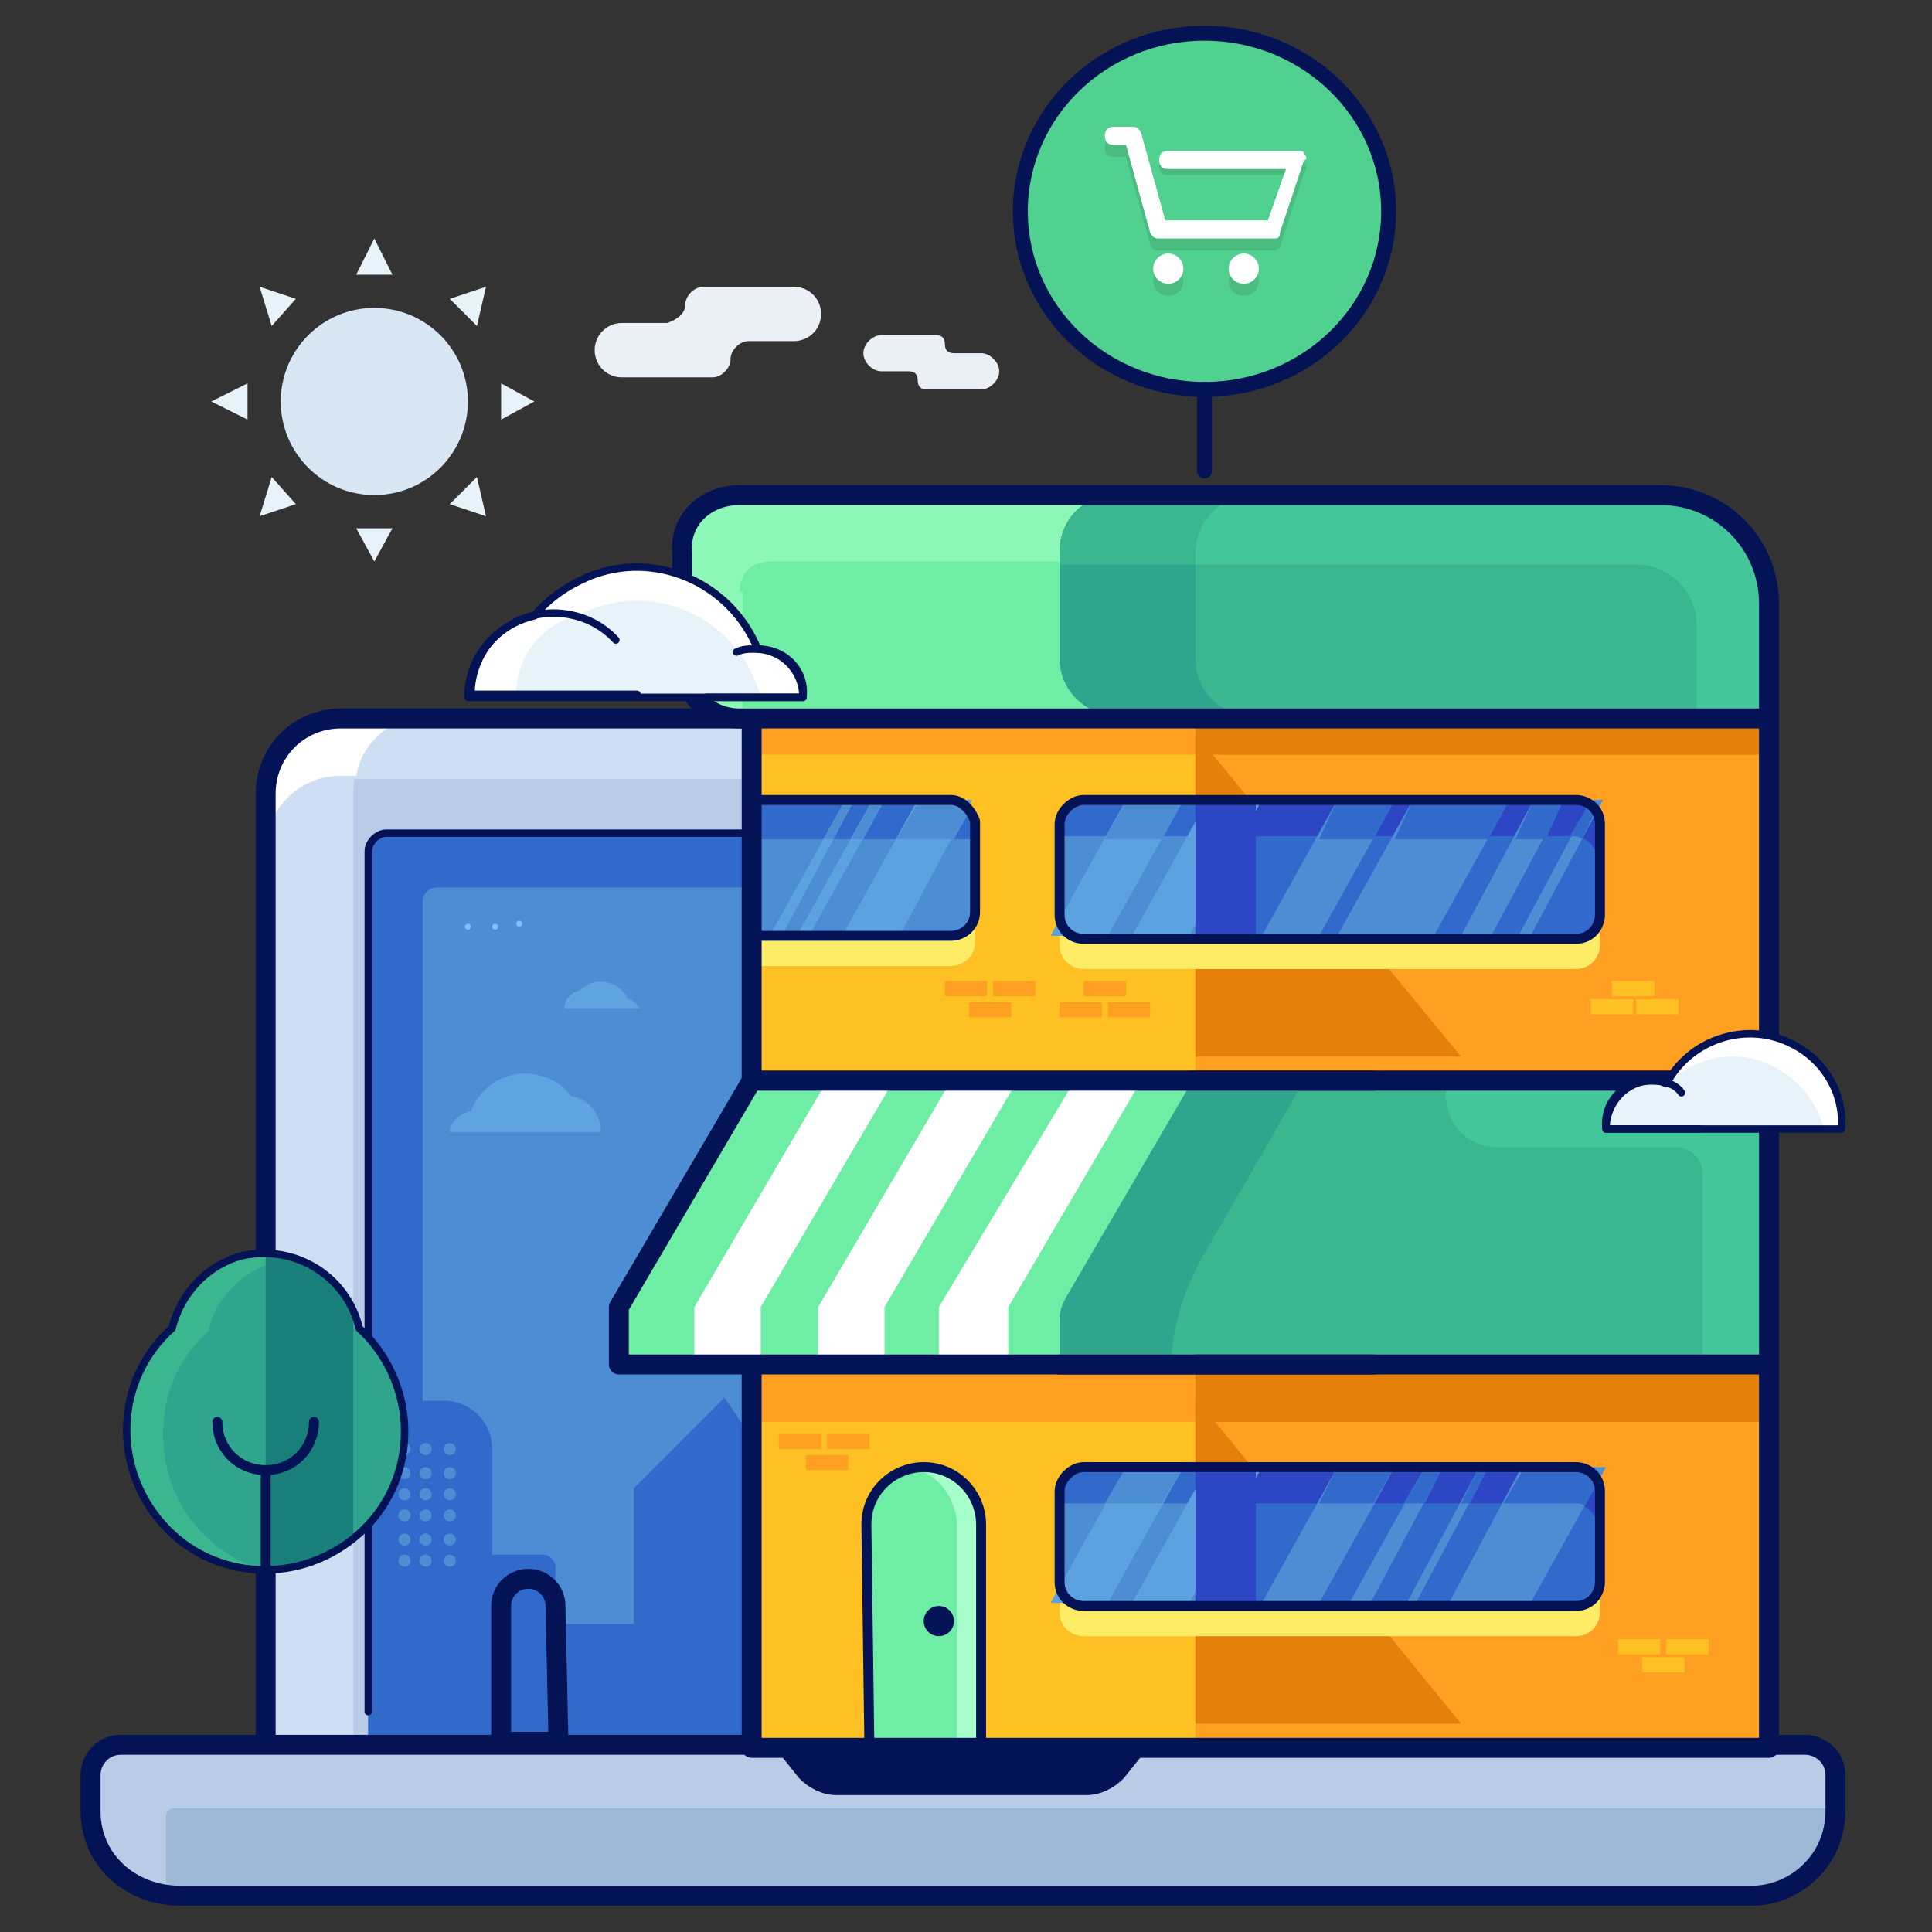 <svg width="194" height="194" viewBox="0 0 194 194" fill="none" xmlns="http://www.w3.org/2000/svg">
<rect x="0" y="0" width="194" height="194" fill="#333333" stroke="none"/>
<g clip-path="url(#clip0_59_17611)">
<path d="M34.254 72.144H158.838C163.082 72.144 166.416 75.478 166.416 79.722V175.509H26.676V79.722C26.676 75.478 30.01 72.144 34.254 72.144Z" fill="#B8CCE8"/>
<path d="M43.044 72.144H34.254C30.01 72.144 26.676 75.478 26.676 79.722V175.509H35.466V79.722C35.466 75.478 39.104 72.144 43.044 72.144Z" fill="#CEDFF4"/>
<path d="M158.838 72.144H34.254C30.01 72.144 26.676 75.478 26.676 79.722V85.784C26.676 81.541 30.01 78.206 34.254 78.206H158.838C163.082 78.206 166.416 81.541 166.416 85.784V79.722C166.416 75.478 163.082 72.144 158.838 72.144Z" fill="#CEDFF4"/>
<path d="M34.254 77.903H35.77C36.376 74.266 39.71 71.841 43.044 71.841H34.254C30.01 71.841 26.676 75.175 26.676 79.419V85.481C26.676 81.237 30.01 77.903 34.254 77.903Z" fill="white"/>
<path d="M34.254 72.144H158.838C163.082 72.144 166.416 75.478 166.416 79.722V175.509H26.676V79.722C26.676 75.478 30.01 72.144 34.254 72.144Z" stroke="#041256" stroke-width="2" stroke-linecap="round" stroke-linejoin="round"/>
<path d="M156.109 174.903H36.98V85.481C36.98 84.572 37.89 83.663 38.799 83.663H154.593C155.502 83.663 156.412 84.572 156.412 85.481L156.109 174.903Z" fill="#326ACC"/>
<path d="M150.653 173.994H42.438V90.634C42.438 89.725 43.044 89.119 43.953 89.119H149.138C150.047 89.119 150.653 89.725 150.653 90.634V173.994Z" fill="#4C8DD3"/>
<path d="M94.271 171.872L72.749 140.347L63.656 149.441V163.081H55.774V157.322C55.774 156.716 55.168 156.109 54.562 156.109H49.409V145.5C49.409 142.772 47.287 140.65 44.559 140.65H36.98V175.206H89.724L94.271 171.872Z" fill="#326ACC"/>
<path d="M36.98 171.872V85.481C36.98 84.572 37.89 83.663 38.799 83.663H154.593C155.502 83.663 156.412 84.572 156.412 85.481V171.872" stroke="#041256" stroke-width="0.75" stroke-linecap="round" stroke-linejoin="round"/>
<path d="M12.125 175.206H181.269C182.784 175.206 184.3 176.419 184.3 178.238V181.875C184.3 186.725 180.359 190.363 175.812 190.363H18.188C13.034 190.363 9.094 186.725 9.094 181.875V178.238C9.094 176.722 10.306 175.206 12.125 175.206C11.822 175.206 11.822 175.206 12.125 175.206Z" fill="#9EB9D8"/>
<path d="M16.672 187.937V182.481C16.672 181.875 16.975 181.572 17.581 181.572H183.997V178.541C183.997 177.025 182.784 175.812 180.966 175.509H12.125C10.609 175.509 9.397 176.722 9.094 178.541V181.875C9.094 186.422 12.428 190.059 16.975 190.362C16.672 189.756 16.672 188.847 16.672 187.937Z" fill="#B8CCE8"/>
<path d="M12.125 175.206H181.269C182.784 175.206 184.3 176.419 184.3 178.238V181.875C184.3 186.725 180.359 190.363 175.812 190.363H18.188C13.034 190.363 9.094 186.725 9.094 181.875V178.238C9.094 176.722 10.306 175.206 12.125 175.206ZM12.125 175.206C11.822 175.206 11.822 175.206 12.125 175.206Z" stroke="#041256" stroke-width="2" stroke-linecap="round" stroke-linejoin="round"/>
<path d="M78.207 175.206L80.632 178.238C81.541 179.147 82.754 179.753 83.966 179.753H109.126C110.338 179.753 111.551 179.147 112.46 178.238L114.885 175.206H78.207Z" fill="#041256" stroke="#041256" stroke-linecap="round" stroke-linejoin="round"/>
<path d="M46.983 93.363C47.15 93.363 47.286 93.227 47.286 93.059C47.286 92.892 47.15 92.756 46.983 92.756C46.815 92.756 46.68 92.892 46.68 93.059C46.68 93.227 46.815 93.363 46.983 93.363Z" fill="#7AC2F9"/>
<path d="M49.713 93.363C49.881 93.363 50.016 93.227 50.016 93.059C50.016 92.892 49.881 92.756 49.713 92.756C49.546 92.756 49.41 92.892 49.41 93.059C49.41 93.227 49.546 93.363 49.713 93.363Z" fill="#7AC2F9"/>
<path d="M52.139 93.059C52.306 93.059 52.442 92.924 52.442 92.756C52.442 92.589 52.306 92.453 52.139 92.453C51.972 92.453 51.836 92.589 51.836 92.756C51.836 92.924 51.972 93.059 52.139 93.059Z" fill="#7AC2F9"/>
<path d="M177.63 123.675H75.477V175.509H177.63V123.675Z" fill="#FFC024"/>
<path d="M82.451 143.984H78.207V145.5H82.451V143.984Z" fill="#FFA022"/>
<path d="M87.298 143.984H83.055V145.5H87.298V143.984Z" fill="#FFA022"/>
<path d="M85.177 146.106H80.934V147.622H85.177V146.106Z" fill="#FFA022"/>
<path d="M133.375 133.678H75.781V142.772H133.375V133.678Z" fill="#FFA022"/>
<path d="M87.299 175.509H98.515V153.078C98.515 150.047 96.09 147.319 92.755 147.319C89.724 147.319 86.996 149.744 86.996 153.078L87.299 175.509Z" fill="#6EEDA5"/>
<circle cx="94.273" cy="162.778" r="1.516" fill="#041256"/>
<path d="M92.755 147.319C92.452 147.319 91.846 147.319 91.543 147.319C93.968 147.925 95.787 150.047 96.09 152.775V175.206H98.515V152.775C98.515 150.047 96.09 147.319 92.755 147.319Z" fill="#A6FFCA"/>
<path d="M87.299 175.509H98.515V153.078C98.515 150.047 96.09 147.319 92.755 147.319C89.724 147.319 86.996 149.744 86.996 153.078L87.299 175.509Z" stroke="#041256" stroke-linecap="round" stroke-linejoin="round"/>
<path d="M177.633 123.675H120.039V175.509H177.633V123.675Z" fill="#FFA022"/>
<path d="M120.039 140.347V173.084H146.714L120.039 140.347Z" fill="#E5810A"/>
<path d="M108.823 150.35H158.233C159.445 150.35 160.658 151.259 160.658 152.775V161.869C160.658 163.081 159.748 164.294 158.233 164.294H108.823C107.611 164.294 106.398 163.384 106.398 161.869V152.775C106.398 151.563 107.611 150.35 108.823 150.35Z" fill="#FFEC66"/>
<path d="M177.633 133.678H120.039V142.772H177.633V133.678Z" fill="#E5810A"/>
<path d="M108.823 147.319H158.233C159.445 147.319 160.658 148.228 160.658 149.744V158.838C160.658 160.05 159.748 161.263 158.233 161.263H108.823C107.611 161.263 106.398 160.353 106.398 158.838V149.744C106.398 148.531 107.611 147.319 108.823 147.319Z" fill="#4C8DD3"/>
<path d="M158.233 147.319H120.039V160.959H157.93C159.142 160.959 160.355 160.05 160.355 158.534V149.441C160.355 148.531 159.445 147.319 158.233 147.319Z" fill="#326ACC"/>
<path d="M106.398 149.744V150.956H144.289C145.502 150.956 146.714 151.866 146.714 153.381V149.744C146.714 148.531 145.805 147.319 144.289 147.319H108.823C107.611 147.319 106.398 148.531 106.398 149.744Z" fill="#326ACC"/>
<path d="M158.233 147.319H120.039V150.956H157.93C159.142 150.956 160.355 151.866 160.355 153.381V149.744C160.355 148.531 159.445 147.319 158.233 147.319Z" fill="#2D47C4"/>
<path d="M132.466 160.959H126.707L134.285 147.319H140.045L132.466 160.959Z" fill="#4C8DD3"/>
<path d="M111.248 160.959H105.488L113.066 147.319H118.826L111.248 160.959Z" fill="#5CA2E0"/>
<path d="M116.705 150.956L118.827 147.319H113.067L110.945 150.956H116.705Z" fill="#4C8DD3"/>
<path d="M119.431 160.959H113.672L121.25 147.319H126.706L119.431 160.959Z" fill="#5CA2E0"/>
<path d="M137.921 150.956L140.043 147.319H134.284L132.465 150.956H137.921Z" fill="#326ACC"/>
<path d="M153.684 160.959H145.5L152.775 147.319H161.263L153.684 160.959Z" fill="#4C8DD3"/>
<path d="M158.232 150.956C158.535 150.956 158.838 150.956 159.141 151.259L160.354 148.834C160.051 147.925 159.141 147.319 158.232 147.319H153.079L150.957 150.956H158.232Z" fill="#326ACC"/>
<path d="M143.074 147.319L135.496 160.959H137.618L144.893 147.319H143.074Z" fill="#4C8DD3"/>
<path d="M143.075 150.956L144.894 147.319H143.075L140.953 150.956H143.075Z" fill="#326ACC"/>
<path d="M148.533 147.319L141.258 160.959H142.167L149.442 147.319H148.533Z" fill="#4C8DD3"/>
<path d="M147.62 150.956L149.439 147.319H148.53L146.711 150.956H147.62Z" fill="#326ACC"/>
<path d="M126.102 147.319H120.039V160.959H126.102V147.319Z" fill="#2D47C4"/>
<path d="M108.823 147.319H158.233C159.445 147.319 160.658 148.228 160.658 149.744V158.838C160.658 160.05 159.748 161.263 158.233 161.263H108.823C107.611 161.263 106.398 160.353 106.398 158.838V149.744C106.398 148.531 107.611 147.319 108.823 147.319Z" stroke="#041256" stroke-linecap="round" stroke-linejoin="round"/>
<path d="M177.63 123.675H75.477V175.509H177.63V123.675Z" stroke="#041256" stroke-width="2" stroke-linecap="round" stroke-linejoin="round"/>
<path d="M120.039 123.675H177.633V175.509H120.039" stroke="#041256" stroke-linecap="round" stroke-linejoin="round"/>
<path d="M177.934 56.684H75.781V108.519H177.934V56.684Z" fill="#FFC024"/>
<path d="M95.484 83.359H75.781V97H95.484C96.697 97 97.909 96.091 97.909 94.575V85.481C97.606 84.572 96.697 83.359 95.484 83.359Z" fill="#FFEC66"/>
<path d="M99.123 98.516H94.879V100.031H99.123V98.516Z" fill="#FFA022"/>
<path d="M103.97 98.516H99.727V100.031H103.97V98.516Z" fill="#FFA022"/>
<path d="M101.548 100.637H97.305V102.153H101.548V100.637Z" fill="#FFA022"/>
<path d="M115.49 100.637H111.246V102.153H115.49V100.637Z" fill="#FFA022"/>
<path d="M110.642 100.637H106.398V102.153H110.642V100.637Z" fill="#FFA022"/>
<path d="M113.064 98.516H108.82V100.031H113.064V98.516Z" fill="#FFA022"/>
<path d="M133.375 66.688H75.781V75.781H133.375V66.688Z" fill="#FFA022"/>
<path d="M177.633 56.684H120.039V108.519H177.633V56.684Z" fill="#FFA022"/>
<path d="M120.039 73.659V106.094H146.714L120.039 73.659Z" fill="#E5810A"/>
<path d="M108.823 83.359H158.233C159.445 83.359 160.658 84.269 160.658 85.784V94.878C160.658 96.091 159.748 97.303 158.233 97.303H108.823C107.611 97.303 106.398 96.394 106.398 94.878V85.784C106.398 84.572 107.611 83.359 108.823 83.359Z" fill="#FFEC66"/>
<path d="M177.633 66.688H120.039V75.781H177.633V66.688Z" fill="#E5810A"/>
<path d="M108.823 80.328H158.233C159.445 80.328 160.658 81.237 160.658 82.753V91.847C160.658 93.059 159.748 94.272 158.233 94.272H108.823C107.611 94.272 106.398 93.362 106.398 91.847V82.753C106.398 81.541 107.611 80.328 108.823 80.328Z" fill="#4C8DD3"/>
<path d="M158.233 80.328H120.039V93.969H157.93C159.142 93.969 160.355 93.059 160.355 91.544V82.45C160.355 81.541 159.445 80.328 158.233 80.328Z" fill="#326ACC"/>
<path d="M95.484 80.328H75.781V93.969H95.484C96.697 93.969 97.909 93.059 97.909 91.544V82.45C97.606 81.541 96.697 80.328 95.484 80.328Z" fill="#4C8DD3"/>
<path d="M75.477 84.269H97.605V83.056C97.605 81.844 96.695 80.631 95.18 80.631H76.689C76.083 80.631 75.78 80.934 75.477 80.934V84.269Z" fill="#326ACC"/>
<path d="M90.33 93.969H84.57L92.148 80.328H97.605L90.33 93.969Z" fill="#5CA2E0"/>
<path d="M95.787 84.269L97.302 81.541C96.999 80.934 96.09 80.631 95.484 80.631H92.149L90.027 84.269H95.787Z" fill="#4C8DD3"/>
<path d="M87.602 80.328L80.023 93.969H81.236L88.814 80.328H87.602Z" fill="#5CA2E0"/>
<path d="M86.693 84.269L88.815 80.328H87.602L85.481 84.269H86.693Z" fill="#4C8DD3"/>
<path d="M84.875 80.328L77.297 93.969H78.509L85.784 80.328H84.875Z" fill="#5CA2E0"/>
<path d="M83.663 84.269L85.785 80.328H84.876L82.754 84.269H83.663Z" fill="#4C8DD3"/>
<path d="M95.484 80.328H75.781V93.969H95.484C96.697 93.969 97.909 93.059 97.909 91.544V82.45C97.606 81.541 96.697 80.328 95.484 80.328Z" stroke="#041256" stroke-linecap="round" stroke-linejoin="round"/>
<path d="M106.398 82.753V83.966H144.289C145.502 83.966 146.714 84.875 146.714 86.391V82.753C146.714 81.541 145.805 80.328 144.289 80.328H108.823C107.611 80.328 106.398 81.541 106.398 82.753Z" fill="#326ACC"/>
<path d="M158.233 80.328H120.039V83.966H157.93C159.142 83.966 160.355 84.875 160.355 86.391V82.753C160.355 81.541 159.445 80.328 158.233 80.328Z" fill="#2D47C4"/>
<path d="M132.466 93.969H126.707L134.285 80.328H140.045L132.466 93.969Z" fill="#4C8DD3"/>
<path d="M137.921 84.269L140.043 80.328H134.284L132.465 84.269H137.921Z" fill="#326ACC"/>
<path d="M153.986 80.328L146.711 93.969H149.742L157.017 80.328H153.986Z" fill="#4C8DD3"/>
<path d="M155.199 84.269L157.018 80.328H153.987L152.168 84.269H155.199Z" fill="#326ACC"/>
<path d="M159.748 80.328L152.473 93.969H153.685L160.96 80.328H159.748Z" fill="#4C8DD3"/>
<path d="M159.444 80.934L157.625 83.966H157.928C158.231 83.966 158.534 83.966 158.838 84.269L160.05 81.844C160.05 81.541 159.747 81.237 159.444 80.934Z" fill="#326ACC"/>
<path d="M143.985 93.969H134.285L141.863 80.328H151.563L143.985 93.969Z" fill="#4C8DD3"/>
<path d="M149.44 84.269L151.562 80.328H141.862L140.043 84.269H149.44Z" fill="#326ACC"/>
<path d="M111.248 93.969H105.488L113.066 80.328H118.826L111.248 93.969Z" fill="#5CA2E0"/>
<path d="M116.705 84.269L118.827 80.328H113.067L110.945 84.269H116.705Z" fill="#4C8DD3"/>
<path d="M119.431 93.969H113.672L121.25 80.328H126.706L119.431 93.969Z" fill="#5CA2E0"/>
<path d="M126.102 80.328H120.039V93.969H126.102V80.328Z" fill="#2D47C4"/>
<path d="M108.823 80.328H158.233C159.445 80.328 160.658 81.237 160.658 82.753V91.847C160.658 93.059 159.748 94.272 158.233 94.272H108.823C107.611 94.272 106.398 93.362 106.398 91.847V82.753C106.398 81.541 107.611 80.328 108.823 80.328Z" stroke="#041256" stroke-linecap="round" stroke-linejoin="round"/>
<path d="M177.63 108.519H75.477V56.684L177.63 66.687V108.519Z" stroke="#041256" stroke-width="2" stroke-linecap="round" stroke-linejoin="round"/>
<path d="M120.039 56.684L177.633 63.05V108.519H120.039" stroke="#041256" stroke-linecap="round" stroke-linejoin="round"/>
<path d="M177.633 137.013H106.398V131.253L119.736 108.519H172.783C175.511 108.519 177.633 110.641 177.633 113.369V137.013Z" fill="#3BB790"/>
<path d="M172.78 108.519H145.195V110.034C145.195 112.763 147.317 115.188 150.348 115.188H168.233C169.748 115.188 170.961 116.4 170.961 117.916V137.013H177.63V113.369C177.63 110.641 175.508 108.519 172.78 108.519Z" fill="#42C69A"/>
<path d="M119.736 108.519H172.783C175.511 108.519 177.633 110.641 177.633 113.369V137.013H106.398V131.253" stroke="#041256" stroke-width="2" stroke-linecap="round" stroke-linejoin="round"/>
<path d="M114.884 137.013H62.141V131.253L75.478 108.519H120.037L114.884 137.013Z" fill="#6EEDA5"/>
<path d="M89.725 108.519H83.056L69.719 131.253V137.013H76.388V131.253L89.725 108.519Z" fill="white"/>
<path d="M102.155 108.519H95.486L82.148 131.253V137.013H88.817V131.253L102.155 108.519Z" fill="white"/>
<path d="M114.583 108.519H107.914L94.273 131.253V137.013H101.245V131.253L114.583 108.519Z" fill="white"/>
<path d="M120.037 108.519L106.699 131.253V137.013H120.037V108.519Z" fill="#3BB790"/>
<path d="M130.952 108.519H119.736L107.005 130.344C106.702 130.95 106.398 131.556 106.398 132.466V137.316H117.614C117.614 133.375 118.827 129.738 120.645 126.403L130.952 108.519Z" fill="#2FA58E"/>
<path d="M137.922 137.013H62.141V131.253L75.478 108.519H137.922" stroke="#041256" stroke-width="2" stroke-linecap="round" stroke-linejoin="round"/>
<path d="M74.267 49.712H166.72C172.782 49.712 177.632 54.562 177.632 60.625V72.144H74.267C70.932 72.144 68.507 69.415 68.507 66.384V55.472C68.204 52.137 70.932 49.712 74.267 49.712Z" fill="#6EEDA5"/>
<path d="M74.267 59.412C74.267 57.594 75.48 56.381 77.298 56.381H172.783C174.298 56.381 175.814 56.684 177.027 57.291C175.511 52.744 171.267 49.712 166.72 49.712H74.267C70.933 49.712 68.508 52.441 68.508 55.472V66.081C68.508 69.415 71.236 71.841 74.267 71.841H74.57V59.412H74.267Z" fill="#8DF7B8"/>
<path d="M166.72 49.712H112.158C108.823 49.712 106.398 52.137 106.398 55.472V66.081C106.398 69.415 109.127 71.841 112.158 71.841H177.936V60.625C177.633 54.562 172.783 49.712 166.72 49.712Z" fill="#3BB790"/>
<path d="M166.72 49.712H112.158C108.823 49.712 106.398 52.137 106.398 55.472V56.684H164.295C167.63 56.684 170.358 59.412 170.358 62.747V72.144H177.936V60.625C177.633 54.562 172.783 49.712 166.72 49.712Z" fill="#42C69A"/>
<path d="M120.039 66.081V55.472C120.039 52.137 122.767 49.712 125.798 49.712H112.158C108.823 49.712 106.398 52.137 106.398 55.472V66.081C106.398 69.415 109.127 71.841 112.158 71.841H125.798C122.464 71.841 120.039 69.415 120.039 66.081Z" fill="#2FA58E"/>
<path d="M120.039 55.472C120.039 52.137 122.767 49.712 125.798 49.712H112.158C108.823 49.712 106.398 52.137 106.398 55.472V56.684H120.039V55.472Z" fill="#3BB790"/>
<path d="M74.267 49.712H166.72C172.782 49.712 177.632 54.562 177.632 60.625V72.144H74.267C70.932 72.144 68.507 69.415 68.507 66.384V55.472C68.204 52.137 70.932 49.712 74.267 49.712Z" stroke="#041256" stroke-width="2" stroke-linecap="round" stroke-linejoin="round"/>
<path d="M166.72 164.597H162.477V166.113H166.72V164.597Z" fill="#FFC024"/>
<path d="M171.568 164.597H167.324V166.113H171.568V164.597Z" fill="#FFC024"/>
<path d="M169.142 166.416H164.898V167.931H169.142V166.416Z" fill="#FFC024"/>
<path d="M168.537 100.334H164.293V101.85H168.537V100.334Z" fill="#FFC024"/>
<path d="M163.99 100.334H159.746V101.85H163.99V100.334Z" fill="#FFC024"/>
<path d="M166.111 98.516H161.867V100.031H166.111V98.516Z" fill="#FFC024"/>
<path d="M76.084 65.172C74.568 61.231 70.93 58.2 66.99 57.291C60.927 58.503 56.987 63.959 56.684 70.022H80.934C80.934 67.294 78.812 65.172 76.084 65.172Z" fill="white"/>
<path d="M63.96 56.987C56.685 56.987 50.926 62.747 50.926 70.022H76.995C76.995 62.747 71.235 56.987 63.96 56.987Z" fill="#E8F2F9"/>
<path d="M63.96 60.322C69.719 60.322 74.873 64.263 76.388 70.022H76.995C76.995 62.747 71.235 56.987 63.96 56.987C56.685 56.987 50.926 62.747 50.926 70.022H51.532C53.048 64.263 58.201 60.322 63.96 60.322Z" fill="white"/>
<path d="M55.777 61.534C51.23 61.534 47.289 65.172 47.289 70.022H63.961C63.961 65.475 60.323 61.534 55.777 61.534Z" fill="#E8F2F9"/>
<path d="M57.898 61.837C53.655 60.625 48.805 63.05 47.592 67.294C47.289 68.203 47.289 68.809 47.289 69.719H51.836C51.836 66.081 54.261 62.747 57.898 61.837Z" fill="white"/>
<path d="M70.93 70.022H80.63C80.63 67.294 78.508 65.172 75.78 65.172C75.173 65.172 74.567 65.172 73.961 65.475" stroke="#041256" stroke-width="0.75" stroke-linecap="round" stroke-linejoin="round"/>
<path d="M61.839 64.263C58.808 60.928 53.352 60.625 50.017 63.656C48.198 65.172 47.289 67.597 47.289 69.719H63.961" stroke="#041256" stroke-width="0.75" stroke-linecap="round" stroke-linejoin="round"/>
<path d="M76.084 65.172C73.356 58.503 65.778 55.169 59.109 57.897C56.987 58.806 55.169 60.019 53.653 61.837C49.712 62.747 46.984 66.081 46.984 70.022H80.631C80.934 67.294 78.812 65.172 76.084 65.172Z" stroke="#041256" stroke-width="0.75" stroke-linecap="round" stroke-linejoin="round"/>
<path d="M175.51 103.669C180.663 103.669 184.907 107.912 184.907 113.066C184.907 113.066 184.907 113.066 184.907 113.369H166.113C166.113 108.216 170.054 103.972 175.51 103.669Z" fill="#E8F2F9"/>
<path d="M173.995 106.094C171.267 106.094 168.842 107.306 167.023 109.125C169.145 104.275 174.602 102.153 179.452 104.275C183.089 105.791 185.211 109.428 184.908 113.066H183.089C181.877 109.125 178.239 106.094 173.995 106.094Z" fill="white"/>
<path d="M165.81 108.519C168.538 108.519 170.66 110.641 170.66 113.066C170.66 113.066 170.66 113.066 170.66 113.369H161.263C160.96 110.641 163.082 108.519 165.81 108.519Z" fill="#E8F2F9"/>
<path d="M170.659 113.369H161.262C161.262 110.641 163.384 108.519 165.809 108.519C167.021 108.519 168.234 108.822 168.84 109.731" stroke="#041256" stroke-width="0.75" stroke-linecap="round" stroke-linejoin="round"/>
<path d="M165.81 108.519C166.416 108.519 166.72 108.519 167.326 108.822C169.751 104.275 175.51 102.456 180.057 104.881C183.088 106.397 185.21 109.731 184.907 113.369H161.263C160.96 110.641 163.082 108.519 165.81 108.519Z" stroke="#041256" stroke-width="0.75" stroke-linecap="round" stroke-linejoin="round"/>
<path d="M40.618 146.106C40.953 146.106 41.224 145.835 41.224 145.5C41.224 145.165 40.953 144.894 40.618 144.894C40.283 144.894 40.012 145.165 40.012 145.5C40.012 145.835 40.283 146.106 40.618 146.106Z" fill="#4C8DD3"/>
<path d="M42.739 146.106C43.074 146.106 43.345 145.835 43.345 145.5C43.345 145.165 43.074 144.894 42.739 144.894C42.404 144.894 42.133 145.165 42.133 145.5C42.133 145.835 42.404 146.106 42.739 146.106Z" fill="#4C8DD3"/>
<path d="M45.165 146.106C45.5 146.106 45.771 145.835 45.771 145.5C45.771 145.165 45.5 144.894 45.165 144.894C44.83 144.894 44.559 145.165 44.559 145.5C44.559 145.835 44.83 146.106 45.165 146.106Z" fill="#4C8DD3"/>
<path d="M40.618 148.531C40.953 148.531 41.224 148.26 41.224 147.925C41.224 147.59 40.953 147.319 40.618 147.319C40.283 147.319 40.012 147.59 40.012 147.925C40.012 148.26 40.283 148.531 40.618 148.531Z" fill="#4C8DD3"/>
<path d="M42.739 148.531C43.074 148.531 43.345 148.26 43.345 147.925C43.345 147.59 43.074 147.319 42.739 147.319C42.404 147.319 42.133 147.59 42.133 147.925C42.133 148.26 42.404 148.531 42.739 148.531Z" fill="#4C8DD3"/>
<path d="M45.165 148.531C45.5 148.531 45.771 148.26 45.771 147.925C45.771 147.59 45.5 147.319 45.165 147.319C44.83 147.319 44.559 147.59 44.559 147.925C44.559 148.26 44.83 148.531 45.165 148.531Z" fill="#4C8DD3"/>
<path d="M40.618 150.653C40.953 150.653 41.224 150.382 41.224 150.047C41.224 149.712 40.953 149.441 40.618 149.441C40.283 149.441 40.012 149.712 40.012 150.047C40.012 150.382 40.283 150.653 40.618 150.653Z" fill="#4C8DD3"/>
<path d="M42.739 150.653C43.074 150.653 43.345 150.382 43.345 150.047C43.345 149.712 43.074 149.441 42.739 149.441C42.404 149.441 42.133 149.712 42.133 150.047C42.133 150.382 42.404 150.653 42.739 150.653Z" fill="#4C8DD3"/>
<path d="M45.165 150.653C45.5 150.653 45.771 150.382 45.771 150.047C45.771 149.712 45.5 149.441 45.165 149.441C44.83 149.441 44.559 149.712 44.559 150.047C44.559 150.382 44.83 150.653 45.165 150.653Z" fill="#4C8DD3"/>
<path d="M40.618 152.775C40.953 152.775 41.224 152.504 41.224 152.169C41.224 151.834 40.953 151.562 40.618 151.562C40.283 151.562 40.012 151.834 40.012 152.169C40.012 152.504 40.283 152.775 40.618 152.775Z" fill="#4C8DD3"/>
<path d="M42.739 152.775C43.074 152.775 43.345 152.504 43.345 152.169C43.345 151.834 43.074 151.562 42.739 151.562C42.404 151.562 42.133 151.834 42.133 152.169C42.133 152.504 42.404 152.775 42.739 152.775Z" fill="#4C8DD3"/>
<path d="M45.165 152.775C45.5 152.775 45.771 152.504 45.771 152.169C45.771 151.834 45.5 151.562 45.165 151.562C44.83 151.562 44.559 151.834 44.559 152.169C44.559 152.504 44.83 152.775 45.165 152.775Z" fill="#4C8DD3"/>
<path d="M40.618 155.2C40.953 155.2 41.224 154.929 41.224 154.594C41.224 154.259 40.953 153.988 40.618 153.988C40.283 153.988 40.012 154.259 40.012 154.594C40.012 154.929 40.283 155.2 40.618 155.2Z" fill="#4C8DD3"/>
<path d="M42.739 155.2C43.074 155.2 43.345 154.929 43.345 154.594C43.345 154.259 43.074 153.988 42.739 153.988C42.404 153.988 42.133 154.259 42.133 154.594C42.133 154.929 42.404 155.2 42.739 155.2Z" fill="#4C8DD3"/>
<path d="M45.165 155.2C45.5 155.2 45.771 154.929 45.771 154.594C45.771 154.259 45.5 153.988 45.165 153.988C44.83 153.988 44.559 154.259 44.559 154.594C44.559 154.929 44.83 155.2 45.165 155.2Z" fill="#4C8DD3"/>
<path d="M40.618 157.322C40.953 157.322 41.224 157.05 41.224 156.716C41.224 156.381 40.953 156.109 40.618 156.109C40.283 156.109 40.012 156.381 40.012 156.716C40.012 157.05 40.283 157.322 40.618 157.322Z" fill="#4C8DD3"/>
<path d="M42.739 157.322C43.074 157.322 43.345 157.05 43.345 156.716C43.345 156.381 43.074 156.109 42.739 156.109C42.404 156.109 42.133 156.381 42.133 156.716C42.133 157.05 42.404 157.322 42.739 157.322Z" fill="#4C8DD3"/>
<path d="M45.165 157.322C45.5 157.322 45.771 157.05 45.771 156.716C45.771 156.381 45.5 156.109 45.165 156.109C44.83 156.109 44.559 156.381 44.559 156.716C44.559 157.05 44.83 157.322 45.165 157.322Z" fill="#4C8DD3"/>
<path d="M47.286 111.55C48.498 108.519 51.833 107.003 54.864 108.216C55.773 108.519 56.683 109.125 57.289 110.034C59.108 110.338 60.32 111.853 60.32 113.672H45.164C45.164 112.763 46.073 111.853 47.286 111.55Z" fill="#5FA3E0"/>
<path d="M63.049 100.334C62.443 98.819 60.624 98.213 59.109 98.819C58.806 99.122 58.502 99.122 58.199 99.425C57.29 99.728 56.684 100.334 56.684 101.244H64.262C63.959 100.941 63.656 100.334 63.049 100.334Z" fill="#5FA3E0"/>
<path d="M37.588 49.712C42.778 49.712 46.985 45.505 46.985 40.316C46.985 35.126 42.778 30.919 37.588 30.919C32.398 30.919 28.191 35.126 28.191 40.316C28.191 45.505 32.398 49.712 37.588 49.712Z" fill="#D9E7F4"/>
<path d="M37.588 23.947L35.77 27.584H39.407L37.588 23.947Z" fill="#E8F2F9"/>
<path d="M37.588 56.381L39.407 53.047H35.77L37.588 56.381Z" fill="#E8F2F9"/>
<path d="M48.802 28.797L45.164 30.009L47.892 32.737L48.802 28.797Z" fill="#E8F2F9"/>
<path d="M26.07 51.834L29.708 50.622L27.283 47.894L26.07 51.834Z" fill="#E8F2F9"/>
<path d="M53.655 40.316L50.32 38.497V42.134L53.655 40.316Z" fill="#E8F2F9"/>
<path d="M21.219 40.316L24.856 42.134V38.497L21.219 40.316Z" fill="#E8F2F9"/>
<path d="M48.802 51.834L47.892 47.894L45.164 50.622L48.802 51.834Z" fill="#E8F2F9"/>
<path d="M26.07 28.797L27.283 32.737L29.708 30.009L26.07 28.797Z" fill="#E8F2F9"/>
<path d="M68.809 30.616C68.809 29.706 69.718 28.797 70.627 28.797H79.721C81.237 28.797 82.449 30.009 82.449 31.525C82.449 33.041 81.237 34.253 79.721 34.253H75.174C74.265 34.253 73.356 35.163 73.356 36.072C73.356 36.981 72.446 37.891 71.537 37.891H62.443C60.927 37.891 59.715 36.678 59.715 35.163C59.715 33.647 60.927 32.434 62.443 32.434H66.99C67.899 32.131 68.809 31.525 68.809 30.616Z" fill="#EBF0F7"/>
<path d="M94.88 34.556C94.88 33.95 94.577 33.647 93.97 33.647H88.514C87.605 33.647 86.695 34.556 86.695 35.466C86.695 36.375 87.605 37.285 88.514 37.285H91.242C91.848 37.285 92.152 37.588 92.152 38.194C92.152 38.8 92.455 39.103 93.061 39.103H98.517C99.427 39.103 100.336 38.194 100.336 37.285C100.336 36.375 99.427 35.466 98.517 35.466H95.789C95.183 35.466 94.88 35.163 94.88 34.556Z" fill="#EBF0F7"/>
<path d="M36.072 133.375C34.859 128.222 29.706 124.887 24.25 126.1C20.916 127.009 18.188 129.737 17.278 133.375C11.519 138.528 11.216 147.319 16.369 153.078C21.522 158.837 30.313 159.141 36.072 153.987C41.831 148.834 42.135 140.044 36.981 134.284C36.678 133.981 36.375 133.678 36.072 133.375Z" fill="#2FA58E"/>
<path d="M16.368 143.984C16.368 140.044 17.884 136.406 20.915 133.678C21.825 129.434 25.765 126.403 30.009 126.403C24.856 124.584 19.399 127.009 17.581 132.163C17.581 132.466 17.278 132.769 17.278 133.375C11.518 138.528 10.912 147.319 16.065 153.078C18.793 156.109 22.431 157.625 26.371 157.625C20.309 155.806 16.368 150.35 16.368 143.984Z" fill="#3BB790"/>
<path d="M26.676 125.797V157.322C30.01 157.322 33.041 156.109 35.466 153.987V131.556C33.951 128.222 30.616 125.797 26.676 125.797Z" fill="#197F7A"/>
<path d="M36.072 133.375C34.859 128.222 29.706 124.887 24.25 126.1C20.916 127.009 18.188 129.737 17.278 133.375C11.519 138.528 11.216 147.319 16.369 153.078C21.522 158.837 30.313 159.141 36.072 153.987C41.831 148.834 42.135 140.044 36.981 134.284C36.678 133.981 36.375 133.678 36.072 133.375Z" stroke="#041256" stroke-width="0.75" stroke-linecap="round" stroke-linejoin="round"/>
<path d="M31.524 142.772C31.524 145.5 29.402 147.622 26.674 147.622C23.946 147.622 21.824 145.5 21.824 142.772" stroke="#041256" stroke-linecap="round" stroke-linejoin="round"/>
<path d="M26.676 147.925V158.534" stroke="#041256" stroke-linecap="round" stroke-linejoin="round"/>
<path d="M120.948 39.103C131.16 39.103 139.438 31.096 139.438 21.219C139.438 11.342 131.16 3.334 120.948 3.334C110.736 3.334 102.457 11.342 102.457 21.219C102.457 31.096 110.736 39.103 120.948 39.103Z" fill="#50D190"/>
<path d="M127.92 25.159H116.402C116.098 25.159 115.795 25.159 115.492 24.553L113.067 15.762H111.855C111.248 15.762 110.945 15.459 110.945 14.853C110.945 14.247 111.248 13.944 111.855 13.944H113.673C113.977 13.944 114.28 13.944 114.583 14.55L117.008 23.34H127.314L129.133 17.581H117.311C116.705 17.581 116.402 17.278 116.402 16.672C116.402 16.066 116.705 15.762 117.311 15.762H130.345C130.648 15.762 130.952 16.066 130.952 16.369C131.255 16.672 131.255 16.975 130.952 17.278L128.527 24.856C128.527 24.856 128.223 25.159 127.92 25.159Z" fill="#4ABC80"/>
<path d="M117.312 29.706C118.15 29.706 118.828 29.028 118.828 28.191C118.828 27.354 118.15 26.675 117.312 26.675C116.475 26.675 115.797 27.354 115.797 28.191C115.797 29.028 116.475 29.706 117.312 29.706Z" fill="#4ABC80"/>
<path d="M124.891 29.706C125.728 29.706 126.406 29.028 126.406 28.191C126.406 27.354 125.728 26.675 124.891 26.675C124.054 26.675 123.375 27.354 123.375 28.191C123.375 29.028 124.054 29.706 124.891 29.706Z" fill="#4ABC80"/>
<path d="M127.92 23.947H116.402C116.098 23.947 115.795 23.947 115.492 23.341L113.067 14.55H111.855C111.248 14.55 110.945 14.247 110.945 13.641C110.945 13.034 111.248 12.731 111.855 12.731H113.673C113.977 12.731 114.28 12.731 114.583 13.338L117.008 22.128H127.314L129.133 16.975H117.311C116.705 16.975 116.402 16.672 116.402 16.066C116.402 15.459 116.705 15.156 117.311 15.156H130.345C130.648 15.156 130.952 15.156 130.952 15.459C131.255 15.762 131.255 16.066 130.952 16.066L128.527 23.341C128.527 23.947 128.223 23.947 127.92 23.947Z" fill="white"/>
<path d="M117.312 28.494C118.15 28.494 118.828 27.815 118.828 26.978C118.828 26.141 118.15 25.462 117.312 25.462C116.475 25.462 115.797 26.141 115.797 26.978C115.797 27.815 116.475 28.494 117.312 28.494Z" fill="white"/>
<path d="M124.891 28.494C125.728 28.494 126.406 27.815 126.406 26.978C126.406 26.141 125.728 25.462 124.891 25.462C124.054 25.462 123.375 26.141 123.375 26.978C123.375 27.815 124.054 28.494 124.891 28.494Z" fill="white"/>
<path d="M56.08 174.903H50.32V161.263C50.32 159.747 51.533 158.534 53.048 158.534C54.564 158.534 55.777 159.747 55.777 161.263L56.08 174.903Z" stroke="#041256" stroke-width="2" stroke-linecap="round" stroke-linejoin="round"/>
<path d="M120.948 39.103C131.16 39.103 139.438 31.096 139.438 21.219C139.438 11.342 131.16 3.334 120.948 3.334C110.736 3.334 102.457 11.342 102.457 21.219C102.457 31.096 110.736 39.103 120.948 39.103Z" stroke="#041256" stroke-width="1.5" stroke-linecap="round" stroke-linejoin="round"/>
<path d="M120.945 39.103V47.287" stroke="#041256" stroke-width="1.5" stroke-linecap="round" stroke-linejoin="round"/>
</g>
<defs>
<clipPath id="clip0_59_17611">
<rect width="194" height="194" fill="white"/>
</clipPath>
</defs>
</svg>
